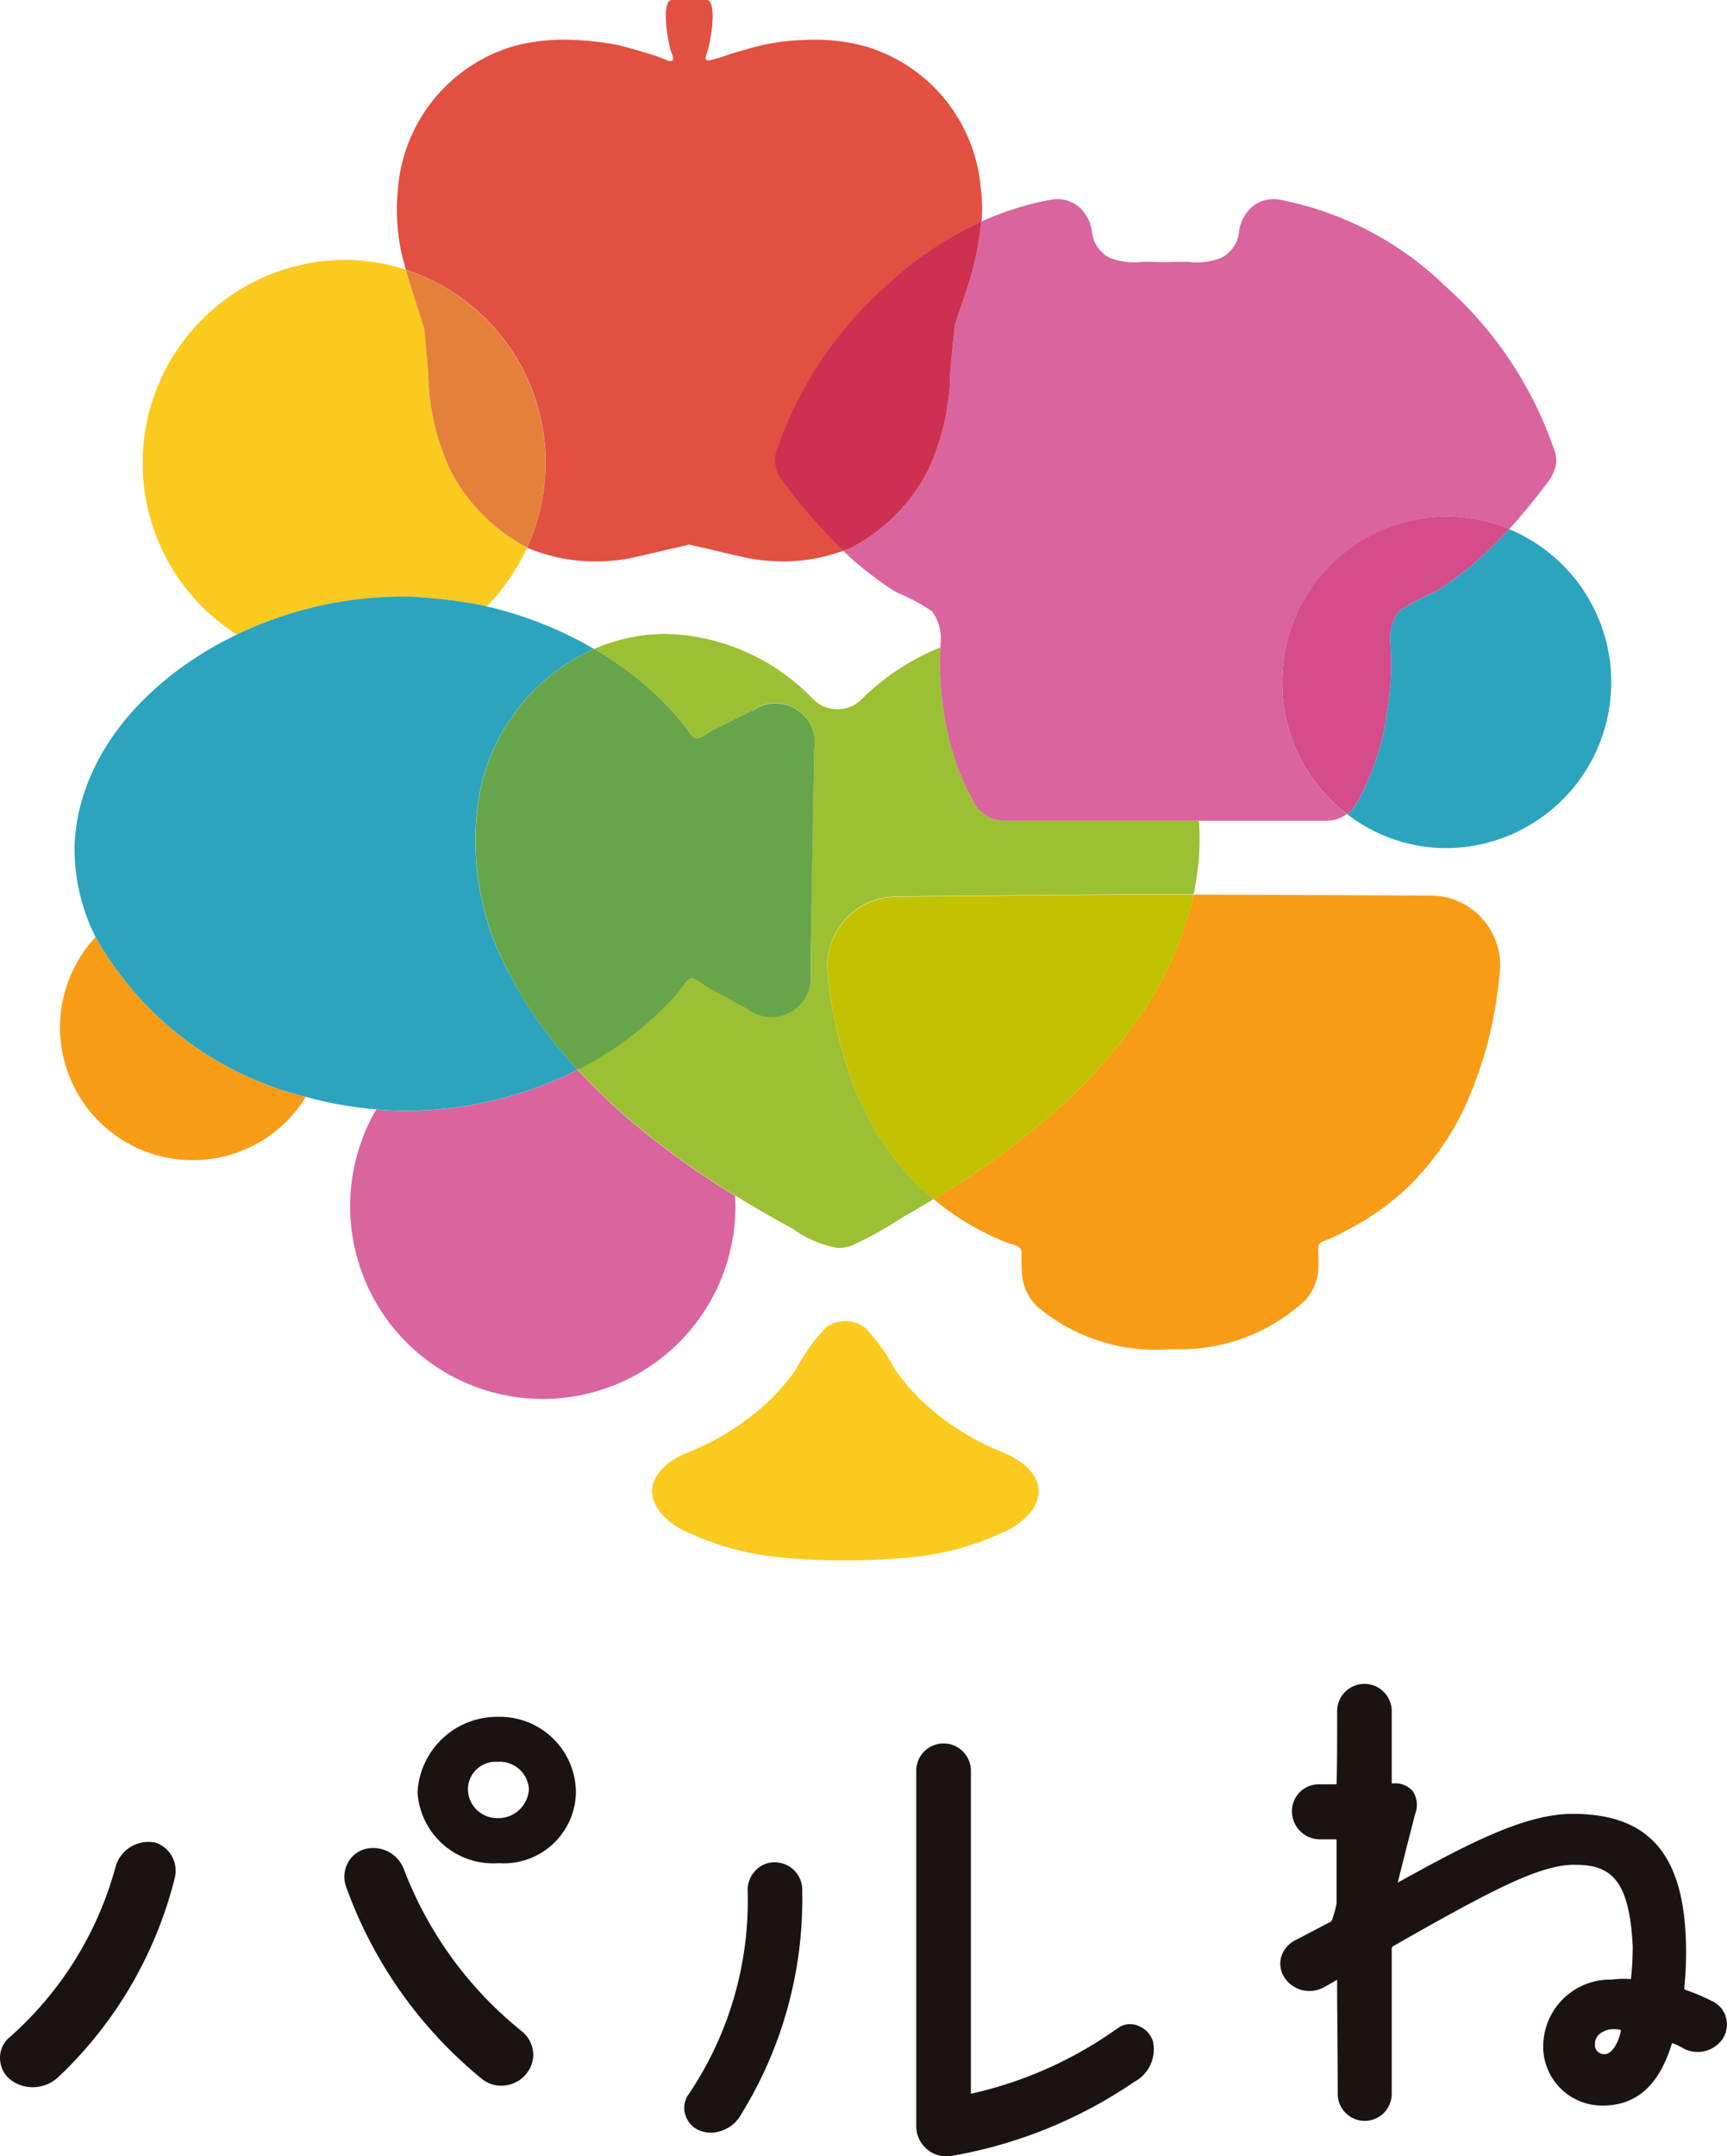 <svg xmlns="http://www.w3.org/2000/svg" xmlns:xlink="http://www.w3.org/1999/xlink" width="62.816" height="78.404" viewBox="0 0 62.816 78.404"><defs><clipPath id="a"><rect width="62.816" height="78.404" fill="none"/></clipPath></defs><g clip-path="url(#a)"><path d="M22.757,31.621c.1.021.2.047.306.071a7.392,7.392,0,0,0,1.468-2.137,6.578,6.578,0,0,1-2.81-2.852,8.663,8.663,0,0,1-.784-3.5L20.8,21.609l-.357-1.134c-.112-.336-.219-.678-.314-1.024a7.26,7.26,0,0,0-2.25-.358,7.388,7.388,0,0,0-3.9,13.625,14.036,14.036,0,0,1,6.249-1.383,19.9,19.9,0,0,1,2.536.287" transform="translate(-5.362 -9.643)" fill="#faca1f"/><path d="M104.3,40.122a12.6,12.6,0,0,1-1.405,1.032,7.414,7.414,0,0,0-1.318.7,1.676,1.676,0,0,0-.309,1.21,10.682,10.682,0,0,1-.114,2.393,9.354,9.354,0,0,1-1.162,3.461,1.231,1.231,0,0,1-.308.309,5.923,5.923,0,0,0,3.627,1.242,6.031,6.031,0,0,0,2.273-11.6,14.009,14.009,0,0,1-1.286,1.253" transform="translate(-50.694 -19.63)" fill="#2ca4bd"/><path d="M35.927,80.253a21.881,21.881,0,0,1-1.713-1.664,13.961,13.961,0,0,1-6.46,1.49c-.288-.005-.576-.023-.863-.047a7.007,7.007,0,1,0,13.067,3.481c0-.117-.012-.231-.017-.347-.093-.057-.188-.111-.281-.169a29.661,29.661,0,0,1-3.734-2.744" transform="translate(-13.208 -39.69)" fill="#da649e"/><path d="M5.769,68.839a4.827,4.827,0,1,0,7.65,5.811,12.054,12.054,0,0,1-7.65-5.811" transform="translate(-2.295 -34.766)" fill="#f89c16"/><path d="M65.345,53.359H58.258a1.244,1.244,0,0,1-1.035-.556,9.366,9.366,0,0,1-1.161-3.461,10.392,10.392,0,0,1-.116-2.287,8.69,8.69,0,0,0-2.883,1.9,1.242,1.242,0,0,1-1.736,0,7.7,7.7,0,0,0-5.368-2.389,6.558,6.558,0,0,0-2.612.547c.128.075.256.149.382.229a12.253,12.253,0,0,1,1.879,1.449,10.705,10.705,0,0,1,.793.832,4.616,4.616,0,0,1,.4.512c.124.2.2.285.439.187.156-.065.288-.185.435-.258l1.426-.71a1.436,1.436,0,0,1,2.249,1.435l-.019,1.1c-.025,1.417-.047,2.732-.051,2.923s-.026,1.506-.05,2.923l-.019,1.1a1.435,1.435,0,0,1-2.3,1.356l-1.4-.759c-.167-.09-.528-.415-.674-.34-.174.089-.365.436-.5.586a12.627,12.627,0,0,1-1.061,1.039c-.159.138-.323.27-.489.4a12.2,12.2,0,0,1-1.945,1.244c-.032.016-.065.03-.1.046a21.884,21.884,0,0,0,1.713,1.664,29.624,29.624,0,0,0,3.734,2.744c.092.058.187.112.28.169q1.023.63,2.081,1.2a3.976,3.976,0,0,0,1.647.71,1.393,1.393,0,0,0,.516-.084,12.94,12.94,0,0,0,1.8-1q.6-.336,1.186-.695a9.154,9.154,0,0,1-.876-.813,10.334,10.334,0,0,1-1.983-3.18,15.691,15.691,0,0,1-1-4.192,2.558,2.558,0,0,1,.623-1.965,2.52,2.52,0,0,1,1.864-.853c2.234-.022,5.638-.052,9.2-.078l1.061,0h.562a9.271,9.271,0,0,0,.192-2.687" transform="translate(-21.736 -23.518)" fill="#9cc034"/><path d="M21.3,57.478a10.056,10.056,0,0,1-1.032-6.648,7.27,7.27,0,0,1,4.135-5.117A14.011,14.011,0,0,0,20.5,44.167c-.1-.024-.2-.049-.306-.071a19.993,19.993,0,0,0-2.536-.287,14.036,14.036,0,0,0-6.249,1.384c-3.324,1.6-5.783,4.422-5.9,7.695,0,.02,0,.04,0,.06a.248.248,0,0,0,0,.06,7.221,7.221,0,0,0,.766,3.183A12.054,12.054,0,0,0,13.922,62a13.94,13.94,0,0,0,2.56.457c.287.024.575.042.863.047a13.956,13.956,0,0,0,6.46-1.489,16.931,16.931,0,0,1-1.66-2.1,14.014,14.014,0,0,1-.84-1.439" transform="translate(-2.799 -22.118)" fill="#2ca4bd"/><path d="M45.237,49.913l-1.426.709c-.147.074-.279.194-.434.258-.237.1-.315.008-.439-.187a4.571,4.571,0,0,0-.4-.512,10.7,10.7,0,0,0-.793-.832A12.232,12.232,0,0,0,39.867,47.9c-.125-.079-.254-.153-.382-.228A7.269,7.269,0,0,0,35.35,52.79a10.052,10.052,0,0,0,1.032,6.647,14.017,14.017,0,0,0,.84,1.439,16.967,16.967,0,0,0,1.661,2.1c.032-.016.065-.03.1-.046a12.171,12.171,0,0,0,1.945-1.244c.166-.129.33-.261.489-.4a12.627,12.627,0,0,0,1.061-1.039c.136-.15.327-.5.5-.587.145-.074.507.25.674.341l1.4.759a1.435,1.435,0,0,0,2.3-1.355l.019-1.1c.025-1.417.047-2.733.051-2.923s.026-1.506.05-2.923l.019-1.1a1.435,1.435,0,0,0-2.249-1.435" transform="translate(-17.876 -24.077)" fill="#66a549"/><path d="M34.77,16.833a7.386,7.386,0,0,1-.674,3.079l.028.014a6.373,6.373,0,0,0,2.473.488,6.548,6.548,0,0,0,1.5-.171l1.9-.442,1.9.441a6.674,6.674,0,0,0,1.507.173,6.405,6.405,0,0,0,2.2-.389,19.061,19.061,0,0,1-2.076-2.362,1.642,1.642,0,0,1-.411-.824,1.059,1.059,0,0,1,.045-.4,14.065,14.065,0,0,1,4-6.046,12.869,12.869,0,0,1,3.467-2.335,5.945,5.945,0,0,0-.037-1.3A5.893,5.893,0,0,0,46.422,1.69a6.923,6.923,0,0,0-1.862-.246c-.134,0-.267,0-.408.01a8.09,8.09,0,0,0-1.8.261l-.887.257a4.892,4.892,0,0,1-.749.222c-.232.028-.07-.25-.042-.367C40.919.823,40.9,0,40.636,0H39.355c-.266,0-.283.823-.036,1.828.023.091.2.4-.013.394a.28.28,0,0,1-.1-.025c-.21-.083-.417-.168-.633-.231L37.7,1.712a5.215,5.215,0,0,0-.669-.137,10.177,10.177,0,0,0-1.184-.121c-.138-.006-.276-.01-.414-.01a6.9,6.9,0,0,0-1.859.245,5.89,5.89,0,0,0-4.164,5.074,7.421,7.421,0,0,0,.28,3.045,7.379,7.379,0,0,1,5.081,7.025" transform="translate(-14.926)" fill="#e25042"/><path d="M30.71,21.974l.142,1.592a8.659,8.659,0,0,0,.784,3.5,6.578,6.578,0,0,0,2.81,2.852,7.39,7.39,0,0,0-4.406-10.1c.095.346.2.688.314,1.024Z" transform="translate(-15.276 -10.008)" fill="#e5803a"/><path d="M61.069,101.832a9.387,9.387,0,0,1-2.837-1.745,8.078,8.078,0,0,1-1.125-1.273A7.034,7.034,0,0,0,56.032,97.3a1.15,1.15,0,0,0-.708-.257v0l-.027,0-.028,0v0a1.15,1.15,0,0,0-.708.257,7.034,7.034,0,0,0-1.075,1.519,8.053,8.053,0,0,1-1.125,1.273,9.387,9.387,0,0,1-2.837,1.745c-.916.37-1.717,1.2-.949,2.174a2.723,2.723,0,0,0,1.086.758,10.124,10.124,0,0,0,2.965.832,23.409,23.409,0,0,0,2.643.145h.055a23.417,23.417,0,0,0,2.643-.145,10.125,10.125,0,0,0,2.964-.832,2.728,2.728,0,0,0,1.087-.758c.768-.975-.033-1.8-.949-2.174" transform="translate(-24.547 -49.006)" fill="#faca1f"/><path d="M73.067,73.986a29.844,29.844,0,0,1-3.221,2.358c-.243.155-.489.3-.736.454a9.817,9.817,0,0,0,2.082,1.325c.193.09.387.173.584.252.238.095.55.085.528.422-.012.2,0,.4.006.605a1.867,1.867,0,0,0,.548,1.283,6.694,6.694,0,0,0,4.835,1.564l.15,0a6.7,6.7,0,0,0,4.766-1.769,1.868,1.868,0,0,0,.493-1.305c0-.139,0-.278-.009-.417-.007-.238-.029-.368.233-.455a3.993,3.993,0,0,0,.486-.216q.453-.219.886-.477a9.263,9.263,0,0,0,1.592-1.194,9.918,9.918,0,0,0,2.159-3.029,14.386,14.386,0,0,0,1.157-4.077c.036-.249.066-.5.092-.749a2.556,2.556,0,0,0-.632-1.962,2.516,2.516,0,0,0-1.868-.845c-2.115-.011-5.28-.026-8.637-.035a12.314,12.314,0,0,1-1.512,3.74,18.742,18.742,0,0,1-3.984,4.53" transform="translate(-35.145 -33.189)" fill="#f89c16"/><path d="M72.937,65.716c-3.561.025-6.964.056-9.2.077a2.522,2.522,0,0,0-1.864.854,2.557,2.557,0,0,0-.623,1.965,15.672,15.672,0,0,0,1,4.192,10.334,10.334,0,0,0,1.983,3.18,9.035,9.035,0,0,0,.876.813c.246-.149.492-.3.736-.454a29.842,29.842,0,0,0,3.221-2.358,18.72,18.72,0,0,0,3.984-4.529,12.319,12.319,0,0,0,1.512-3.74H74Z" transform="translate(-31.142 -33.188)" fill="#c2c200"/><path d="M94.893,43.979a6.023,6.023,0,0,0,2.355,4.783,1.231,1.231,0,0,0,.308-.309,9.35,9.35,0,0,0,1.162-3.461,10.679,10.679,0,0,0,.114-2.392,1.676,1.676,0,0,1,.309-1.21,7.448,7.448,0,0,1,1.318-.7,12.646,12.646,0,0,0,1.405-1.032,13.951,13.951,0,0,0,1.286-1.253,5.923,5.923,0,0,0-2.273-.453,6,6,0,0,0-5.982,6.025" transform="translate(-48.257 -19.168)" fill="#d44c89"/><path d="M88.294,23.827a14.067,14.067,0,0,0-4-6.046,11.892,11.892,0,0,0-6.017-3.134,1.239,1.239,0,0,0-.991.254,1.47,1.47,0,0,0-.49.955,1.19,1.19,0,0,1-.638.906,2.467,2.467,0,0,1-1.217.145c-.269,0-.542.007-.813.011s-.545-.011-.814-.011a2.467,2.467,0,0,1-1.217-.145,1.19,1.19,0,0,1-.638-.906,1.467,1.467,0,0,0-.49-.955,1.239,1.239,0,0,0-.991-.254,10.754,10.754,0,0,0-2.55.8,11.207,11.207,0,0,1-.6,2.684L66.469,19.2l-.11,1.064-.055.618a8.782,8.782,0,0,1-.791,3.569,6.535,6.535,0,0,1-2.834,2.862c-.09.038-.183.066-.275.1.168.158.334.318.511.467a12.581,12.581,0,0,0,1.4,1.032,7.431,7.431,0,0,1,1.318.7,1.671,1.671,0,0,1,.309,1.21c0,.035,0,.07,0,.105a10.421,10.421,0,0,0,.116,2.287,9.369,9.369,0,0,0,1.162,3.461,1.242,1.242,0,0,0,1.036.556H80a1.232,1.232,0,0,0,.728-.247,6.028,6.028,0,0,1,3.627-10.808,5.923,5.923,0,0,1,2.273.453c.46-.5.891-1.033,1.3-1.576a1.637,1.637,0,0,0,.411-.824,1.059,1.059,0,0,0-.044-.4" transform="translate(-31.735 -7.388)" fill="#da649e"/><path d="M57.383,24.662a1.059,1.059,0,0,0-.044.4,1.637,1.637,0,0,0,.411.824,19.025,19.025,0,0,0,2.076,2.362c.091-.033.185-.061.275-.1a6.536,6.536,0,0,0,2.834-2.862,8.782,8.782,0,0,0,.791-3.569l.055-.618.11-1.064.359-1.069a11.207,11.207,0,0,0,.6-2.684,12.859,12.859,0,0,0-3.467,2.335,14.067,14.067,0,0,0-4,6.046" transform="translate(-29.158 -8.223)" fill="#cd314f"/><path d="M32.112,143.951a1.051,1.051,0,0,0,.237-.788,1.111,1.111,0,0,0-.42-.752h0a13.887,13.887,0,0,1-4.281-5.889,1.191,1.191,0,0,0-1.38-.734,1,1,0,0,0-.635.473,1.077,1.077,0,0,0-.108.837,15.976,15.976,0,0,0,4.969,7.06,1.113,1.113,0,0,0,.7.242,1.169,1.169,0,0,0,.922-.447" transform="translate(-12.96 -68.562)" fill="#1a1311"/><path d="M5.6,135.319a1.243,1.243,0,0,0-1.382.837A12.7,12.7,0,0,1,.28,142.467h0a.978.978,0,0,0-.276.77,1,1,0,0,0,.408.736,1.326,1.326,0,0,0,.777.249,1.37,1.37,0,0,0,.943-.378,14.936,14.936,0,0,0,4.217-7.2,1.09,1.09,0,0,0-.1-.825,1.05,1.05,0,0,0-.646-.505" transform="translate(0 -68.329)" fill="#1a1311"/><path d="M33.854,131.442a2.623,2.623,0,0,0,2.807-2.572,2.764,2.764,0,0,0-2.807-2.748A2.9,2.9,0,0,0,30.9,128.87a2.756,2.756,0,0,0,2.956,2.572m-.043-3.684a1.062,1.062,0,0,1,1.138.99,1.115,1.115,0,0,1-1.138,1.058,1.065,1.065,0,0,1-1.081-1.058,1.01,1.01,0,0,1,1.081-.99" transform="translate(-15.713 -63.696)" fill="#1a1311"/><path d="M51.285,146.59a1.176,1.176,0,0,0,.332.049,1.3,1.3,0,0,0,1.112-.693,14.884,14.884,0,0,0,2.206-8.089,1,1,0,0,0-.967-1.048.928.928,0,0,0-.709.273,1.038,1.038,0,0,0-.312.7,12.57,12.57,0,0,1-2.192,7.53.858.858,0,0,0-.047.749.9.9,0,0,0,.576.528" transform="translate(-25.755 -69.092)" fill="#1a1311"/><path d="M75.884,138.37a.767.767,0,0,0-.7.051,14.672,14.672,0,0,1-5.39,2.42V129.128a.994.994,0,1,0-1.987,0V142a1.1,1.1,0,0,0,1.1,1.117,1.088,1.088,0,0,0,.126-.007,16.881,16.881,0,0,0,6.7-2.7,1.339,1.339,0,0,0,.683-1.472.865.865,0,0,0-.529-.562" transform="translate(-34.48 -64.709)" fill="#1a1311"/><path d="M110.959,135.815a.915.915,0,0,0-.492-.562,7.208,7.208,0,0,0-.985-.417.072.072,0,0,1-.032-.078c.043-.433.064-.865.064-1.283,0-3.482-1.271-5.035-4.124-5.035-1.707,0-3.721,1.035-6.363,2.5.122-.5.314-1.253.488-1.932l.143-.56a.9.9,0,0,0-.089-.84.858.858,0,0,0-.761-.27v-2.6a.993.993,0,1,0-1.985,0c0,.831,0,2.085-.021,2.583,0,.044-.017.044-.023.044h-.6a.976.976,0,0,0-1,.968,1.02,1.02,0,0,0,1,1.033h.6a.051.051,0,0,1,.023.044V131.7a4.177,4.177,0,0,1-.148.546.191.191,0,0,1-.124.147c-.109.054-.262.136-.439.229-.243.128-.529.28-.8.418a1.006,1.006,0,0,0-.5.591.92.92,0,0,0,.084.71,1.088,1.088,0,0,0,1.405.435c.169-.086.337-.184.475-.264l.067-.039c0,.351,0,.948.009,1.609.006.871.013,1.855.013,2.539a.982.982,0,1,0,1.964,0v-5.251a.125.125,0,0,1,.063-.126c3.611-2.054,5.324-2.953,6.584-2.953,1.276,0,1.991.468,2.118,2.946a9.969,9.969,0,0,1-.066,1.208h-.035a3.3,3.3,0,0,0-.649.021,2.437,2.437,0,0,0-2.5,2.281,2.145,2.145,0,0,0,2.157,2.3c1.23,0,2.052-.734,2.517-2.25,0-.016.021-.016.028-.016h0a2.6,2.6,0,0,1,.431.208,1.107,1.107,0,0,0,1.406-.393.968.968,0,0,0,.095-.782m-3.813.517c-.1.482-.349.845-.58.845a.331.331,0,0,1-.364-.366.472.472,0,0,1,.178-.375.829.829,0,0,1,.523-.167,1.074,1.074,0,0,1,.209.021c.021.005.038.027.035.039Z" transform="translate(-48.187 -62.486)" fill="#1a1311"/><rect width="62.816" height="78.404" transform="translate(-389.272 -202.938)" fill="none"/><rect width="62.816" height="78.404" fill="none"/></g></svg>